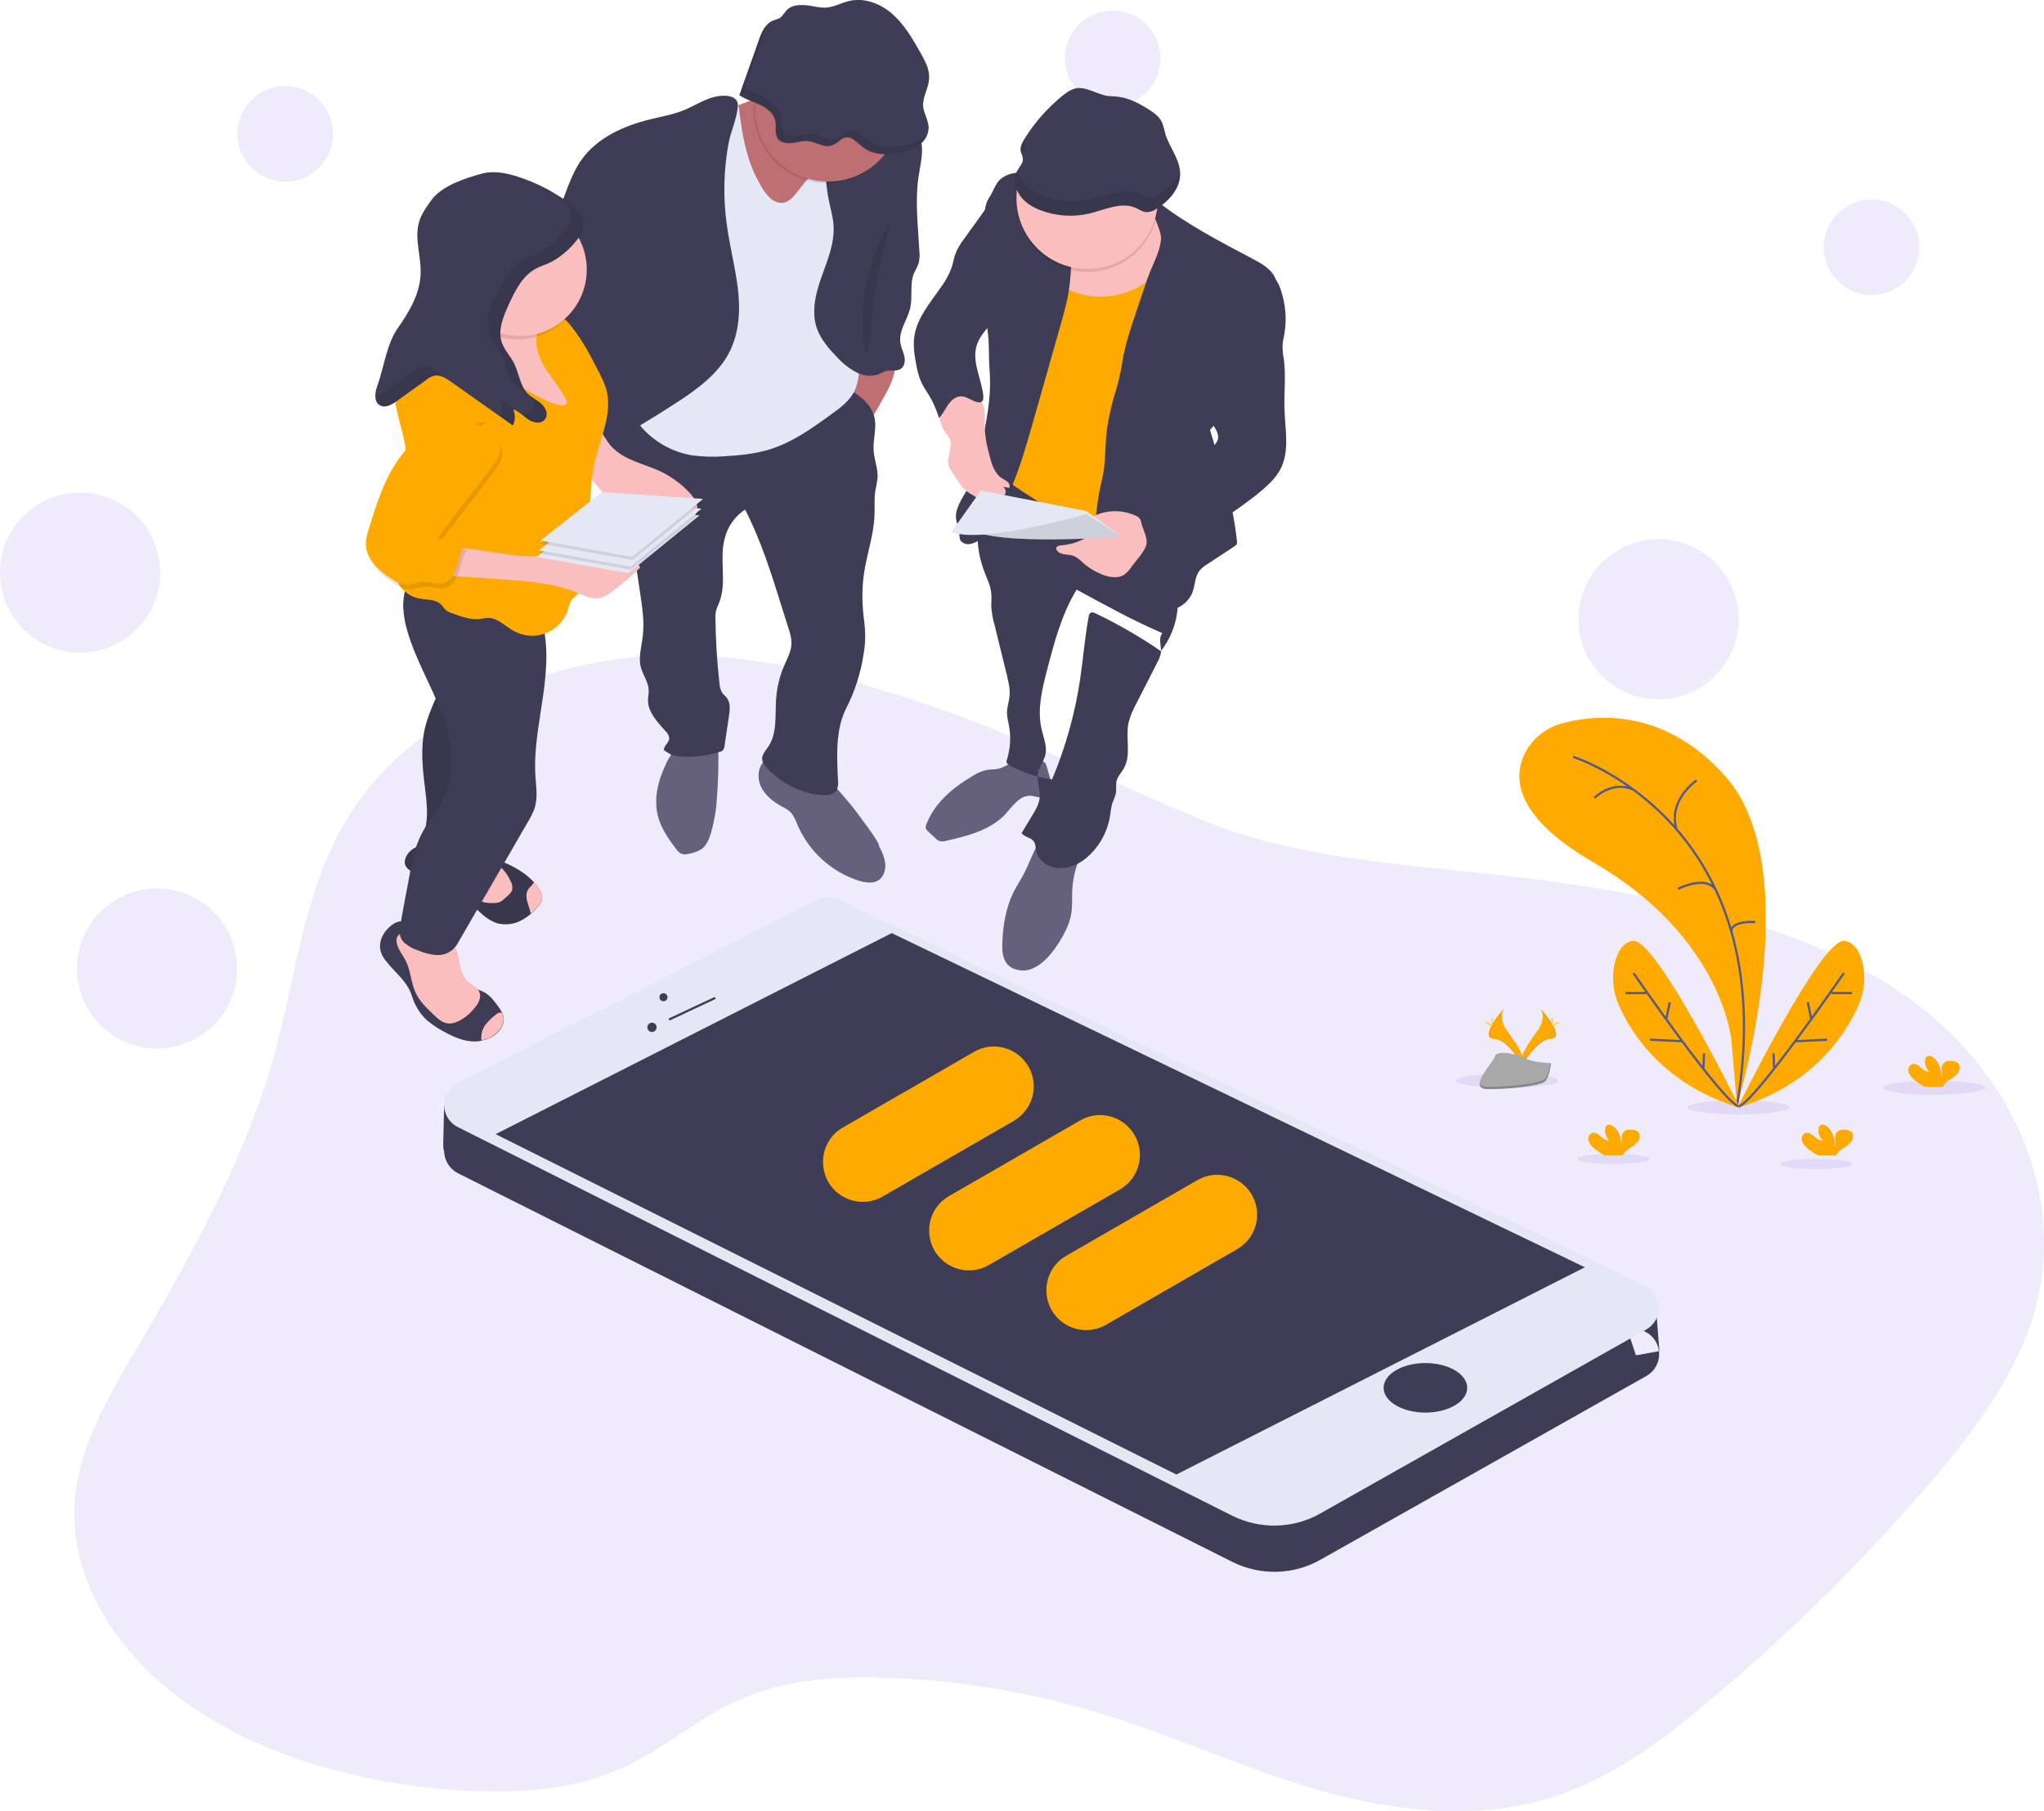 <?xml version="1.0" encoding="UTF-8"?> <svg xmlns="http://www.w3.org/2000/svg" viewBox="0 0 924.2 818.9"><style type="text/css">.st0{opacity:0.1;fill:#623BCC;enable-background:new ;} .st1{fill:#FFAA00;} .st2{fill:none;stroke:#565987;stroke-miterlimit:10;} .st3{opacity:0.1;enable-background:new ;} .st4{fill:#FFD037;} .st5{fill:#A8A8A8;} .st6{opacity:0.2;enable-background:new ;} .st7{fill:#65617D;} .st8{fill:#3F3D56;} .st9{fill:#BE6F72;} .st10{fill:#FBBEBE;} .st11{fill:#E3E8F4;} .st12{opacity:0.1;} .st13{fill:none;stroke:#3F3D56;stroke-miterlimit:10;}</style><title>mobile testing</title><path d="M414 316.8c-36.1-11.7-74.3-21.5-113.3-20.5-57.4 1.5-112.6 28.2-139.8 67.8-23 33.5-26.1 72.9-36.1 110.1-12.4 45.9-35.9 89.4-60.9 132-13.5 22.9-27.7 46.2-30 71.3-3.2 34.9 17.9 69.8 51.3 93.2s77.7 35.8 122.2 38.8c23.7 1.5 48.5.3 69.6-8.2 22.3-9 38.7-25.5 61.1-34.4 20.8-8.2 45-9.3 68.3-8.1 30.2 1.5 60.1 6.6 89.1 15.3 32.5 9.7 62.7 23.7 95.1 33.6 32.4 9.9 68.7 15.4 101.9 7.5 31.2-7.4 55.9-25.8 78.2-44.4 36-29.9 69.4-62.6 100-98 20.1-23.4 38.9-48.1 47.9-75.4 17.2-52.3-5.8-111.4-57.4-147.4-42.7-29.8-100.1-43-156.4-51-51.3-7.4-110.6-8.1-157.8-26.9-44.9-18-85.8-40-133-55.3z" class="st0"></path><ellipse cx="874.5" cy="491.8" class="st0" rx="23.1" ry="3.2"></ellipse><ellipse cx="785.9" cy="500.7" class="st0" rx="23.1" ry="3.2"></ellipse><ellipse cx="681.6" cy="488.6" class="st0" rx="23.1" ry="3.2"></ellipse><ellipse cx="821.3" cy="526.3" class="st0" rx="16.4" ry="2.3"></ellipse><ellipse cx="729.5" cy="524" class="st0" rx="16.4" ry="2.3"></ellipse><path d="M785.4 500s32.4-106.3-5.1-148.8c-28-31.8-59.9-28-74.1-24.1-7.5 2-13.7 7.2-17 14.1-5 10.8-4.1 28.2 31.1 48.6 58.9 34.1 62.6 80.9 62.6 80.9l2.5 29.3z" class="st1"></path><path d="M711.3 342.2s95.6 29.9 74.1 157.8M767.1 352.9s-13.2 8.9-9 22.2M720.9 360.8s8-8.2 17.8-3.7M758.7 401.9s14.1-7.2 17.8 1.8M793.6 416.9s-10.6-.8-10.8 4.2" class="st2"></path><path d="M786.7 500.9s-38-77.2-48.4-75.5c-5 .8-7.2 5.7-8.3 10.6-1.3 6.3-.6 12.9 2.1 18.8 5.4 12.2 19.9 35.7 54.6 46.1z" class="st1"></path><path d="M738.6 440s39.8 57.8 47.6 60.3M735 449h9.3M746.1 470.1l14.6.7M755 453.2l-1.6 7.6M770.5 476.3l-.3 6.9" class="st2"></path><path d="M785.6 500.9s38-77.2 48.4-75.5c5 .8 7.2 5.7 8.3 10.6 1.3 6.3.6 12.9-2.1 18.8-5.4 12.2-19.9 35.7-54.6 46.1z" class="st1"></path><path d="M833.7 440s-39.8 57.8-47.5 60.3M837.4 449h-9.3M826.2 470.1l-14.5.7M817.4 453.2l1.6 7.6M801.9 476.3l.3 6.9" class="st2"></path><path d="M720.4 518.9c-1-.8-1.8-2-2.2-3.3-.3-1.3.3-2.7 1.5-3.3 1.4-.5 2.9.4 4 1.4s2.4 2.1 3.9 1.9c-1.5-1.4-2.2-3.5-1.8-5.5.1-.4.2-.8.5-1.1.8-.8 2.2-.5 3.1.2 2.9 2.1 3.8 6 3.8 9.6.1-1.3.1-2.7 0-4-.1-1.3.4-2.7 1.5-3.5.7-.4 1.5-.6 2.3-.5 1.3-.2 2.7.2 3.7 1 1.1 1.2.8 3.2-.2 4.5-1.1 1.2-2.4 2.2-3.8 3-1.1.6-2 1.5-2.7 2.6-.1.1-.1.3-.2.5h-8.3c-1.8-1-3.6-2.1-5.1-3.5zM865.1 487.8c-1-.8-1.8-2-2.2-3.3-.3-1.3.3-2.7 1.5-3.3 1.4-.5 2.9.4 4 1.4s2.4 2.1 3.9 1.9c-1.5-1.4-2.2-3.5-1.8-5.5.1-.4.2-.8.5-1.1.8-.8 2.2-.5 3.1.2 2.9 2.1 3.8 6 3.8 9.6.1-1.3.1-2.7 0-4-.1-1.3.4-2.7 1.5-3.5.7-.4 1.5-.6 2.3-.5 1.3-.2 2.7.2 3.7 1 1.1 1.2.8 3.2-.2 4.5-1.1 1.2-2.4 2.3-3.8 3.1-1.1.6-2 1.5-2.7 2.6-.1.1-.1.3-.2.5h-8.3c-1.9-1.1-3.6-2.2-5.1-3.6zM816.9 518.9c-1-.8-1.8-2-2.2-3.3-.3-1.3.3-2.7 1.5-3.3 1.4-.5 2.9.4 4 1.4s2.4 2.1 3.9 1.9c-1.5-1.4-2.2-3.5-1.8-5.5.1-.4.2-.8.5-1.1.8-.8 2.2-.5 3.1.2 2.9 2.1 3.8 6 3.8 9.6.2-1.3.2-2.7 0-4-.1-1.3.4-2.7 1.5-3.5.7-.4 1.5-.6 2.3-.5 1.3-.2 2.7.2 3.7 1 1.1 1.2.8 3.2-.2 4.5-1.1 1.2-2.4 2.2-3.8 3-1.1.6-2 1.5-2.7 2.6-.1.1-.1.3-.2.5H822c-1.9-1-3.6-2.1-5.1-3.5zM680.1 456s-3.1 4 1.4 10.2c4.5 6.1 8.2 11.3 6.8 15.1 0 0-6.8-11.4-12.4-11.5-5.5-.2-1.9-6.9 4.2-13.8z" class="st1"></path><path d="M680.1 456c-.3.4-.5.8-.6 1.3-5.4 6.4-8.3 12.3-3.1 12.5 4.9.1 10.7 8.8 12.1 11 0 .2-.1.3-.2.5 0 0-6.8-11.4-12.4-11.5-5.5-.2-1.9-6.9 4.2-13.8z" class="st3"></path><path d="M674.4 461.2c0 1.4.2 2.6.4 2.6s.3-1.1.3-2.6-.2-.8-.4-.8-.3-.6-.3.8zM672.4 462.9c1.2.7 2.3 1.1 2.4.9.1-.2-.8-.9-2.1-1.5s-.8-.2-.9 0-.6-.1.6.6z" class="st4"></path><path d="M696.5 456s3.1 4-1.4 10.2c-4.5 6.1-8.2 11.3-6.7 15.1 0 0 6.8-11.4 12.4-11.5 5.5-.2 1.8-6.9-4.3-13.8z" class="st1"></path><path d="M696.5 456c.3.4.5.8.6 1.3 5.4 6.4 8.3 12.3 3.1 12.5-4.9.1-10.7 8.8-12.1 11 0 .2.1.3.2.5 0 0 6.8-11.4 12.4-11.5 5.6-.2 1.9-6.9-4.2-13.8z" class="st3"></path><path d="M702.2 461.2c0 1.4-.2 2.6-.4 2.6s-.3-1.1-.3-2.6.2-.8.4-.8.3-.6.3.8zM704.2 462.9c-1.2.7-2.3 1.1-2.4.9-.1-.2.8-.9 2.1-1.5s.8-.2.9 0 .7-.1-.6.6z" class="st4"></path><path d="M701.3 480.7s-8.7-.3-11.3-2.1-13.3-4.1-14-1.1c-.7 3-13 14.8-3.2 14.9s22.7-1.5 25.3-3.1c2.6-1.6 3.2-8.6 3.2-8.6z" class="st5"></path><path d="M672.6 491.4c9.8.1 22.7-1.5 25.3-3.1 2-1.2 2.8-5.5 3-7.5h.3s-.5 7-3.2 8.6c-2.6 1.6-15.5 3.2-25.3 3.1-2.8 0-3.8-1-3.7-2.5.4.8 1.5 1.4 3.6 1.4z" class="st6"></path><circle cx="129" cy="60.5" r="21.6" class="st0"></circle><circle cx="503.1" cy="26.4" r="21.6" class="st0"></circle><circle cx="846.2" cy="111.8" r="21.6" class="st0"></circle><circle cx="36.2" cy="258.9" r="36.2" class="st0"></circle><circle cx="71" cy="437.9" r="36.2" class="st0"></circle><circle cx="749.9" cy="280" r="36.2" class="st0"></circle><path d="M450.2 347.8c-1.3.1-2.6.1-3.8.3-2.1.4-4.2 1.2-6 2.4-9.1 5.2-17.7 12.3-21.5 22.1-.3.6-.4 1.3-.3 2 .2.5.6 1 1.1 1.4l3.5 3.2c.4.5 1 .8 1.6 1.1 1 .2 2 .2 2.9-.1 9.7-2.2 20.1-4.8 26.9-12.1 3.2-3.5 6.2-8.2 11-8.3 2 0 3.9.8 5.8 1s4.3-.6 4.8-2.5c.2-1 0-1.9-.3-2.8l-2.9-9.8c-.8-2.7-8.9-2.8-11.6-2.3-4.1.5-6.9 4-11.2 4.4zM484.8 403c-.1 3.4.1 6.7-.4 10.1-.5 2.6-1.3 5.2-2.5 7.5-1.8 3.8-4.1 7.4-6.8 10.7-2.5 3-5.6 5.8-9.3 7s-8.4.3-10.7-2.8c-1.9-2.6-2-6-1.9-9.2.3-7.9 1.6-15.9 5.1-23 1.5-3 3.5-5.9 5-8.9 3.2-6.3 5.1-13.8 10.7-18.1 3.5 1.6 7.3 2.7 11.1 3 1.5.2 5.8.3 6.2 2.2.3 1.3-2.5 4.9-3 6.2-2.1 4.8-3.3 10-3.5 15.3z" class="st7"></path><path d="M445.2 258.8c1.2 3.1 2.7 6.1 3 9.3.2 2 0 4 0 6 .2 2.7.6 5.5 1.4 8.1l5.6 22.8c.8 3.4 1.7 6.9 1.2 10.4-.3 2.3-1.1 4.6-1.1 6.9.1 1.8.4 3.5.8 5.2 1.1 5.3.8 10.8-.8 15.9-.2.4-.2.8-.2 1.2.1.6.8 1 1.3 1.4 6 3.3 12.5 5.5 19.3 6.4 6.1-14.5 10.4-29.8 12.7-45.4 1.4-9.4 2.1-19 3.9-28.4 0-.5.3-1.1.7-1.4.7-.6 1.7-.2 2.5.2 10.2 4.9 20.1 10.6 29.4 17 6.7-8.6 9.2-19.8 6.8-30.4-1.2-4.5-2.9-8.9-5-13.1-2.3-5.1-5.1-9.8-8.5-14.3-7.4-9.3-18.3-15.2-29.5-19.3-6.8-2.5-13.8-4.3-20.8-6.1-3.9-1.1-10.5-4.5-14.3-1.8-4 2.8-6.7 9.6-8.3 14-2 5.4-3.1 11.1-3.3 16.9-.2 6.3.9 12.6 3.2 18.5zM525.6 286.3c-2.1 2.3-.3 5.9-.7 9-.3 1.4-.8 2.7-1.5 4l-9.6 18.8c-1.6 2.8-2.8 5.8-3.6 9-1.3 6.8 1.4 14.4-2.1 20.4-1.1 1.9-2.8 3.6-3.3 5.8-.3 1.6 0 3.2-.2 4.9-.2 1.9-1.2 3.6-1.8 5.4-.4 1.7-.7 3.5-.9 5.3-1.2 7.6-5.2 14.6-11.2 19.4-3.5 2.9-7.9 4.4-12.4 4.2-4.5-.4-8.9-3.4-9.8-7.8-.3-1.5-.2-3.1-1.2-4.4-1.3-1.7-4.1-1.8-5.4-3.6l4.9-8.1c1.5-2.5 3.1-5.1 3.3-8.1.3-3.6-1.4-7.2-.8-10.7.5-3 2.7-5.6 3.4-8.6.8-3.8-.8-7.5-1.7-11.3-2.2-9.2.3-18.8 2.7-28 3.2-12.2 6.5-24.5 13.1-35.3 13.1 7.1 25.1 13.8 38.8 19.7z" class="st8"></path><path d="M525.7 95.8c.8 2.1.4 4.5.2 6.7-.3 5 .7 10 .5 15.1-.2 5.1-1.8 9.9-2.9 14.8-3.1 14.1-2.3 28.7-5.1 42.9-3.4 17.5-12.2 33.8-13.9 51.6-.5 5.6-.5 11.7-3.6 16.4-18.4-8.1-35.7-18.3-51.7-30.4 3.5-26.1 7-52.4 6.5-78.7-.2-3.2 0-6.4.7-9.5.8-2.6 2-5.1 3.6-7.4 3.9-6.3 8.1-12.3 12.4-18.4 2.7-3.9 5.7-7.9 10-9.7s9.5-1 14.2-.1c5.7 1 11.4 2.1 17.1 3.1 3.4.7 10.5-.5 12 3.6z" class="st1"></path><path d="M388.7 195.8c-2.3-2.3-4.9-4.4-7.6-6.3 3.5-4.3 2.8-10.6 3.7-16.1.7-3.6 1.8-7.1 3.2-10.5.4-.9.9-2 1.9-2.2.6-.1 1.2 0 1.8.3 3 1.1 9.3 1 11.6 2.9 2.8 2.4.2 7.3-.8 10.2-.8 2.1-12.3 23.2-13.8 21.7z" class="st9"></path><path d="M397.4 382.6c1.5 2.4 2.5 5.2 2.9 8 .2 2.8-.8 6-3.2 7.5s-5.9 1-8.8.1c-12.4-4-22.4-13.1-27.6-25-.9-2.1-1.7-4.3-3.3-6-1.2-1.1-2.5-1.9-4-2.6-3.9-2.2-7.7-5.1-9.5-9.3s-1-9.7 2.8-12.1c2.4-1.4 5.2-1.7 7.8-1 2.6.7 5.1 1.8 7.4 3.2 3.9 2.1 8.6 3.9 12 6.7 3 2.5 5.7 5.8 8.2 8.7 2.9 3.3 5.7 6.9 8.2 10.5.9 1.1 7.8 10.3 7.1 11.3zM324.1 361.6c-.3 5-1.2 10-2.6 14.9-.8 2.7-1.9 5.5-4.1 7.3-1.9 1.2-4.1 2-6.3 2.3-.8.2-1.6.3-2.4.1-1.4-.3-2.4-1.5-3.2-2.6-3.3-4.4-6.6-9.1-8-14.5-2-7.8 0-16.1 3.5-23.4 1.2-2.9 3.1-5.6 5.4-7.8 2.8-2.3 6.2-3.8 9.8-4.4 3.7-.7 8.2-2.3 8.5 2.2.3 8.7.1 17.3-.6 25.9z" class="st7"></path><path d="M379.5 173.6c6.9 3.6 14.6 8.1 16 15.7.9 4.7-.8 9.4-.5 14.2.2 4.2 2 8.2 1.8 12.4-.2 2-.6 3.9-1 5.9-.6 3.7-.2 7.5-.4 11.2-.3 8.4-3.1 16.5-4.5 24.8-1 5.9-1.2 11.9-.7 17.9.3 3.9 1 7.7 1 11.6 0 2.8-.2 5.6-.7 8.3-1.3 8.7-4 17.1-8 24.9-4.8 9.5-4.1 21.7-3.6 32.3.2 1.5 0 3-.5 4.3-1.3 2.3-4.4 2.6-7 2.4-9.6-.9-18.6-5.4-25-12.7-.9-.9-1.6-2.1-1.8-3.4-.2-2.1 1.5-3.9 2.7-5.7 4.2-6 3.1-14.1 3.6-21.5.4-5.4 1.6-10.6 3.8-15.5 1.2-2.9 2.8-5.7 3.1-8.8.3-2.9-.6-5.8-1.5-8.5l-3-9.5c-4.6-14.8-9.3-29.7-16.4-43.5-4.6 3-7.9 7.7-9.2 13-2.6 9.4 1.1 19.9-2.5 29-.6 1.3-1.1 2.6-1.5 3.9-.2 1.2-.3 2.3-.2 3.5.1 9.7.7 19.5 1.8 29.2.1 1.5.5 2.9 1.2 4.2.6.9 1.5 1.5 2.1 2.3 1.8 2.3 1.4 5.5 1 8.3l-2 13.4c0 .7-.3 1.3-.6 1.9-.5.5-1.1.8-1.7.9-6.4 2-13.1 2.6-19.7 1.8-2-.2-3.7-1.5-5.4-2.6-.2-2 2.3-3.3 2.4-5.3-.1-1.2-.6-2.3-1.5-3.1-3.7-4.2-8.2-8.7-8.1-14.3 0-1.5.4-2.9.3-4.4-.1-3.8-2.7-7-3.6-10.6-1.1-4.5.4-9.1.9-13.7.8-6.2-.1-12.4-1-18.6l-3.4-22.6c-.4-3.5-1.1-7-2.1-10.4-1.3-3.3-2.7-6.6-4.4-9.7-3.2-6.5-5.8-13.3-8.5-20-.8-1.8-1.4-3.8-1.5-5.8-.1-3.4 1.6-6.7 3.8-9.3 4.1-4.9 9.7-8.3 16-9.7 1-.3 2.1-.3 3.2-.1.9.3 1.7.7 2.5 1.3 15.7 10.2 35.2 12.6 52.9 6.3 1 .8 2.9.4 4-.1 3.2-1.5 5.8-3.9 8.6-6 5.2-4.3 12.3-8.1 18.8-9.5zM172.2 430.4c.5 1.5 1.3 3 2.4 4.2 3.6 4.7 8.7 8.5 11 14 .5 1.2.9 2.4 1.3 3.6 1.4 3.6 3.6 6.9 6.5 9.4 2.2 1.8 4.6 3.4 7.2 4.8 4.4 2.4 9.2 4.6 14.2 4.5 1 0 2-.1 3-.4 1.6-.3 3.1-.9 4.5-1.6 3.2-1.8 6-5.3 5.4-8.9-.1-.7-.3-1.4-.6-2-.5-1-1.1-2-1.8-2.9-1.7-2.3-3.4-4.7-5.9-6.2-2.8-1.7-6.3-2.1-8.8-4.2-1-.9-1.8-1.9-2.5-3.1-2.3-3.5-4-7.3-5-11.3-.8-3-1.3-6.3-3.5-8.5s-5.2-2.7-8.1-3.2c-1-.2-2-.3-3-.3-1.4 0-2.9.5-4.2-.2s-1.8-1.6-3.4-1.5c-1.3.2-2.5.7-3.5 1.5-4 2.8-6.6 7.8-5.2 12.3z" class="st8"></path><path d="M207.7 435c.6 3.4 1.6 7 4.3 9.2 1.7 1.4 4 2.3 4.8 4.4s-.2 4.6-1.6 6.4c-1.8 2.4-3.9 4.4-6.4 5.9-2.1 1.3-4.6 2.3-7.1 1.7-2-.5-3.6-1.9-5.1-3.3-3.4-3.2-6.9-6.5-8.8-10.7-2-4.5-2.1-9.7-4.3-14.1-1.3-2.6-3.2-4.8-4-7.6-.3-1-.3-2.1 0-3.1.8-1.5 2.3-2.4 3.9-2.3 1.6.1 3.2.4 4.7 1 4.5 1.6 9.1 2.9 13.8 3.9 1.9.4 3 .3 4 2.1 1 2.1 1.6 4.3 1.8 6.5zM219.3 463.6c-.7 1.1-1.3 2.4-1.5 3.7-.2 1-.3 2.1-.1 3.1 1.6-.3 3.1-.9 4.5-1.6 3.2-1.8 6-5.3 5.4-8.9-.1-.7-.3-1.4-.6-2-1-.2-2 .1-2.7.8-2 1.5-3.6 3.1-5 4.9z" class="st10"></path><path d="M183.5 387.7c-.4.9-.6 2-.4 3 .5 2 2.5 3.1 4.4 4.1l17.6 8.6c1.2.6 2.4 1.2 3.6 1.9 3 1.8 5.4 4.4 7.9 6.8s5.4 4.6 8.8 5.5c3.4.7 6.9.3 10-1.3 1.7-.8 3.2-1.9 4.6-3.1 1.2-1 2.3-2.2 3.3-3.4.9-.9 1.5-2 1.8-3.2.3-1.8-.6-3.6-1.6-5.1-.6-.9-1.3-1.7-2-2.5-6.7-7.4-17.6-11.2-27-12.7-3.7-.6-7.3-2-10.9-3.1s-7.4-2-11.1-1.5-7.6 2.5-9 6z" class="st8"></path><path d="M183.5 387.7c-.4.9-.6 2-.4 3 .5 2 2.5 3.1 4.4 4.1l17.6 8.6c1.2.6 2.4 1.2 3.6 1.9 3 1.8 5.4 4.4 7.9 6.8s5.4 4.6 8.8 5.5c3.4.7 6.9.3 10-1.3 1.7-.8 3.2-1.9 4.6-3.1 1.2-1 2.3-2.2 3.3-3.4.9-.9 1.5-2 1.8-3.2.3-1.8-.6-3.6-1.6-5.1-.6-.9-1.3-1.7-2-2.5-6.7-7.4-17.6-11.2-27-12.7-3.7-.6-7.3-2-10.9-3.1s-7.4-2-11.1-1.5-7.6 2.5-9 6z" class="st3"></path><path d="M227.5 393.2c1.4 1.5 2.5 3.2 3.3 5.1.8 1.2 1 2.7.8 4.1-.4.9-1 1.8-1.8 2.4l-1.8 1.6c-.5.5-1.1 1-1.8 1.4-1 .4-2 .5-3 .5-2.4 0-4.9 0-6.8-1.4-2.6-1.9-3.1-5.8-1.9-8.8s3.7-5.2 6.2-7.3c2-1.7 5.4.8 6.8 2.4zM238.2 403.5c-.3 1.7-.2 3.4.5 5 .4 1.5.9 3 1.3 4.5 0 0 0 0 0 .1 1.2-1 2.3-2.2 3.3-3.4.9-.9 1.5-2 1.8-3.2.3-1.8-.6-3.6-1.6-5.1-.6-.9-1.3-1.7-2-2.5-.5.6-.9 1.2-1.2 1.6-1 .8-1.7 1.8-2.1 3z" class="st10"></path><path d="M192.2 329c-2.1 8.7-1.2 17.8-.1 26.7.8 6.8 1.8 13.8-.2 20.3-.7 2.4-1.9 4.9-1.5 7.4.9 4.7 6.5 6.5 11.3 7.4 1.4.3 2.8.4 4.2.2 1.4-.4 2.7-1.1 3.8-2 6.7-4.9 11.8-11.7 14.6-19.5 1.8-5.2 2.4-10.8 2.9-16.3.9-9.2 1.9-18.6.5-27.8-.4-2.7-1-5.4-1.2-8.1-.3-4.7-.1-9.5.8-14.1 1.7-11.6 4.3-23 7.8-34.1-9.5 1.3-19.2-.5-27.7-5 1.6.9-.2 14.9-.4 16.9-.6 5.9-1.7 11.7-3.2 17.4-2.8 10.7-9 20-11.6 30.6z" class="st8"></path><path d="M192.2 329c-2.1 8.7-1.2 17.8-.1 26.7.8 6.8 1.8 13.8-.2 20.3-.7 2.4-1.9 4.9-1.5 7.4.9 4.7 6.5 6.5 11.3 7.4 1.4.3 2.8.4 4.2.2 1.4-.4 2.7-1.1 3.8-2 6.7-4.9 11.8-11.7 14.6-19.5 1.8-5.2 2.4-10.8 2.9-16.3.9-9.2 1.9-18.6.5-27.8-.4-2.7-1-5.4-1.2-8.1-.3-4.7-.1-9.5.8-14.1 1.7-11.6 4.3-23 7.8-34.1-9.5 1.3-19.2-.5-27.7-5 1.6.9-.2 14.9-.4 16.9-.6 5.9-1.7 11.7-3.2 17.4-2.8 10.7-9 20-11.6 30.6z" class="st3"></path><path d="M244.2 278c4 11.6 3.1 24.2 1.4 36.4s-4.3 24.3-3.5 36.5c.3 4.8 1.1 9.7-.3 14.3-.8 2.2-1.8 4.4-3.1 6.4l-31.9 55.2c-1.7 2.9-4.7 4.8-8 5-3.4.2-6.8-.9-9.9-2.1-2.1-.7-4.1-1.8-5.8-3.2-1.7-1.4-2.6-3.6-2.4-5.9 1.4-9.6 3.6-19.4 5.2-29 1.1-6.5 3.4-12.8 6.9-18.4 2.5-4 5.5-7.6 7.6-11.8 6.1-11.9 4-26.5-.7-39s-11.8-24.2-15.5-37c-1.1-3.6-1.7-7.3-1.9-11-.1-7.8 2.9-15.3 8.4-20.9.8-.9 1.8-1.6 2.9-2 1.3-.3 2.7-.3 3.9.1 17.6 3.5 40.8 9.3 46.7 26.4z" class="st8"></path><path d="M531 105c.6 4.4-1 8.8-3.2 12.6-8.5 14.2-28.1 20.5-43.3 13.9-6.2-2.7-11.5-7.2-16.7-11.7-1.7-1.5-3.5-3.1-4.4-5.2-1.5-3.8.3-8.2 3.4-10.9s7-4 10.9-5.2c12.9-4.1 50.2-16.8 53.3 6.5z" class="st10"></path><path d="M523.4 91.1c11.8 9.5 29 18.6 42.4 25.6 4.5 2.4 9.6 5.1 11.2 10 .9 2.6.6 5.5.3 8.2-.6 5.3-1.1 10.7-3.2 15.6-2.4 5.8-6.7 10.5-10.1 15.8-6 9.2-9.5 20-16.9 28.1 5 16.6 10.5 33.2 12.2 50.4.1.5 0 1-.2 1.4-.2.3-.5.5-.8.7l-12.4 8.2c-1.4.8-2.6 1.8-3.6 3-2.2 2.9-1.9 6.9-3.3 10.2-1.5 3.3-4.3 5.8-7.7 7-3.4 1.2-7 1.6-10.6 1.1-4.5-.3-8.9-1.8-12.6-4.5-3.2-2.4-5.4-5.8-7.6-9.1-1.6-2.3-3-4.7-4-7.3-1.3-3.7-1.4-7.7-1.4-11.6 0-7.5.7-14.9 2.1-22.2.6-2.9 1.3-5.8 1.8-8.7.9-5.9.7-11.9 1.4-17.9.9-6.7 2.4-13.2 4.5-19.7 1.1-4 2-8 2.6-12.1 1.2-7.2 3.5-14.1 5.8-21l4-11.8c.8-2.6 1.7-5.1 2.7-7.6 1.9-4.6 4.3-9.2 4.9-14.1.7-5.4-5.1-11.8-3.2-16.9.4-.5 1.3-1.2 1.7-.8zM573.8 123.9c2.8 1.2 4.3 4.2 5.3 7.1 2.2 6.5 2.8 13.4 1.6 20.2-.4 1.7-.7 3.4-.8 5.2 0 2 .2 4 .6 6 1 7.6 0 15.4.3 23.1.3 8.7 2.2 17.9-1.4 25.7-2.4 5.2-7 9.1-11.5 12.7-16.8 13.1-35.4 23.8-55.2 31.8 3.4-4.1 3.5-10.3 1.2-15.1-2.3-4.8-6.5-8.5-11-11.3 5.7-1.3 11.3-3.3 16.5-5.9 10.5-5.3 19.5-13.1 28.3-20.8 1.3-.9 2.3-2.2 2.9-3.7.9-3-1.6-5.9-3.3-8.5-5.2-8-4-18.4-1.8-27.7 2.4-10.1 6-20.3 12.5-28.4 4.2-5.1 9.5-9 15.8-10.4z" class="st8"></path><path d="M511.8 256c-.9 1.5-2.1 2.7-3.4 3.8-3 2-7.1 1.2-10.5-.2-3.1-1.3-6-3.1-8.5-5.4-1.1-1.1-2.4-2.1-3.8-2.8-2.6-1-6.3-.2-7.8-2.7-.2-.3-.3-.6-.2-.9.1-.9 1.2-1.1 2.1-1.2 4.1-.3 8-1.5 11.6-3.6-1.1-.8-2.1-1.8-2.8-3-.3-.4-.5-.9-.5-1.4.1-.6.4-1.1.9-1.4 6.6-6.2 16.2-7.8 24.5-4.1.8.3 1.5.8 2 1.5.4.6.6 1.3.7 2 .7 2.8 3 7 2.2 9.8-1 3.4-4.5 6.8-6.5 9.6z" class="st10"></path><path d="M443.6 243.4c12.4-14.4 18-33.3 23.2-51.6l3.7-13 8.9-31.3c1.3-4.6 2.6-9.2 3.5-13.9 1.5-8.1 1.6-16.4 1.5-24.7-.1-3.4-.9-6.8-2.3-9.9-.9-2.2-1.3-4.5-2-6.7-.9-3.1-2.3-6.1-4-8.8-.5-.8-1.1-1.5-1.8-2.2-1.2-.8-2.6-1.4-4.1-1.7-3.2-.9-6.5-1.4-9.8-1.5-3.3.1-6.7 1.3-8.9 3.8-1.6 1.9-2.4 4.4-3.7 6.6-.6.9-1.1 1.8-1.6 2.8-.5 1.5-.9 3-.9 4.5-.5 6.3-1 12.6-1.3 18.9-.2 2.9-.3 5.8-.2 8.6.1 2.2.3 4.5.6 6.7l2.4 21.8c.5 5.1.2 9.9.6 15.1 1.1 12.4-1.5 24.8-4.3 37-1.3 5.8-2.7 11.7-5.5 16.9-2.5 4.6-6.2 9.4-5.2 14.5.3 1.8 1.2 3.5 1.4 5.3-.1 1.1 0 2.3.3 3.4.8 1.5 2.6 2.3 4.3 2 2-.3 3.8-1.2 5.2-2.6z" class="st8"></path><path d="M445.1 185.9c.4 2.9.1 5.8.2 8.7.3 3.7 1 7.4 2 11 1 4 2.3 8.5 5.8 10.7.9.5 1.7 1 2.5 1.6.8.6 1.1 1.7.8 2.7l-2.8-.5c1.2.9 1.5 2.7.5 3.9-.9 1.2-2.7 1.5-3.9.5-.2-.1-.3-.3-.5-.4.1.9 0 1.8-.2 2.7-.3.9-1.1 1.5-2 1.5-.5-.1-1-.3-1.4-.6l-7.2-4.4c-2.2-1.2-3.9-2.9-5.2-5l-3.1-4.7c-.7-.9-1.2-1.9-1.6-3-1.2-4 2.1-8.4.4-12.2-.5-.9-1.1-1.8-1.8-2.6-3.6-5-3.4-11.8-3-18 .1-2.1.5-4.6 2.4-5.5 1.5-.7 3.3-.1 4.7.8s2.6 2.1 4.2 2.6c1 .3 2.1.4 3.1.7 1.4.5 2.7 2.4 3.6 3.5 1.5 1.7 2.3 3.8 2.5 6z" class="st10"></path><path d="M357.5 96c-.8 1.9-2 3.7-3.5 5.3-1.5 1.5-3.7 2.3-5.8 2-2.2-.4-3.9-2.3-5.3-4-3.8-4.5-7.7-9.1-10.3-14.4-3.9-8.1-4.6-17.4-5.1-26.4-.1-2.3-.3-4.8.9-6.8 1.4-2.6 4.4-3.8 7.2-4.8l15.2-5.7c.9-.4 2-.6 3-.6 2.4.4 3.3 3.3 3.9 5.6 1.2 4.2 3.1 8.1 5.7 11.6 3.4 4.6 11.1 10.7 6.7 16.4-5.4 6.7-8.7 14.1-12.6 21.8z" class="st9"></path><path d="M377 70c6.7 6.3 8.9 16.1 8.6 25.2s-2.9 18.1-4.3 27.1-1.7 18.7 2.2 27c1.3 2.9 3.2 5.5 4.1 8.5.8 3 1.1 6.1.8 9.1 0 3.2-.6 6.4-1.8 9.4-2.1 4.7-6.5 8-10.7 11-8.5 6.2-17.3 12.5-27.3 15.7-6.8 2.2-14 2.9-21.1 3.3-4.8.4-9.7.2-14.5-.4-8.4-1.4-16.1-5.5-21.9-11.6-1-1-1.9-2.2-2.5-3.4-.6-1.7-.9-3.4-.9-5.2-.2-6.6-.2-13.1.1-19.7.2-6.3 1-12.5 2.6-18.6 1.9-7 5.2-13.6 7.7-20.4 8.7-23.7 7.9-50.7 20-72.8 2.6-4.8 7-9.8 12.4-9.1 1 .1 2 .5 2.7 1.3.6.9 1 2 1 3.1 1.3 10.8 3.1 21.8 8.2 31.5 2 3.8 5 9.6 9.6 10.6s7.3-3.4 9.8-6.5c4.4-5.7 9.5-10.8 15.2-15.1z" class="st11"></path><path d="M409 53.8c1.4.7 2.6 1.6 3.8 2.7 3 2.8 4.1 7.2 4.1 11.3s-1 8.2-1.6 12.3c-1.6 11-.2 22.3.4 33.4.2 1.8.1 3.6-.3 5.4-.5 1.7-1.5 3.2-2.2 4.8-1.9 4.8-.5 10.3-1.6 15.4-1.2 5.4-5.3 10.3-4.5 15.8.3 2.1 1.3 4.1 1.8 6.2s.1 4.7-1.8 5.8-4.5.3-6.7.9c-.9.3-1.7.7-2.6 1.2-3.4 1.5-7.4 1-10.7-.7-3.3-1.8-6.2-4.1-8.7-6.9-3.8-3.9-7.5-8.2-9.2-13.4-2.4-7.5-.3-15.7 2.4-23.2s5.8-15 5.3-22.9c-.3-4.4-1.7-8.7-2.5-13.1-1-6-1.4-12.2-1.1-18.3.1-4.5.4-9.1 2.4-13.2 2.8-5.5 8.2-9.2 14.3-9.8 7.1-.7 13.1 2.9 19 6.3z" class="st8"></path><path d="M390.1 150.4c.1 3.2.6 6.4 1.7 9.4 1.8-4.1 2-8.7 2.2-13.1 1-15.3 4.4-29.7 8-44.5-2.6 2-4.1 7-5.4 10-4.9 12.1-7.2 25.2-6.5 38.2z" class="st3"></path><path d="M322.7 43.9c-4.8 1.3-9 4.1-13.7 6-4.9 2-10.1 2.8-15.2 4.1-11.8 2.9-23.6 8.2-30.7 18-5.2 7.2-7.4 16.2-11 24.4-3 6.9-7 13.3-9.2 20.5-2.9 9.3-2.6 19.3-1.9 29.1.6 8 1.5 16.1 5.1 23.2 1.9 3.7 4.5 7.1 6.4 10.8 2.3 4.5 3.5 9.4 5.4 14s4.7 9.2 9.1 11.6l7.3-4.3c10.9-6.4 21.8-12.8 32.3-19.7 9.2-6 18.5-12.9 23.4-22.8 4.3-8.7 4.8-18.9 3.6-28.6s-3.7-19.1-5-28.8c-1.7-12.1-1.4-24.5.8-36.5 1-5.4 3.7-11.1 4.2-16.5.7-5.8-6.7-5.6-10.9-4.5z" class="st8"></path><path d="M277.5 202.9c5.6 5.3 13.6 6.8 20.6 10 5.2 2.4 9.9 5.8 13.8 10 2.2 2.4 4.2 5.6 3.2 8.6-.9 2.6-3.7 3.9-6.3 4.9-3.2 1.2-6.7 2.3-9.9 1-1.9-.7-3.4-2.1-5.1-3.1-4.2-2.5-9.5-2.5-13.8-4.8-6.1-3.2-9.1-10.4-14.8-14.2-3.1-2.1-7.4-3.8-7.8-7.6 0-1.4.3-2.7.8-3.9 1.1-3.1 3.1-13.6 7.5-13.3 5 .2 8.3 9.8 11.8 12.4zM248.3 156c1.8 6.6 6.1 12.2 10.5 17.4 3.2 3.8 6.6 7.8 6.8 12.7.1 4.6-3 8.9-7 11.3s-8.7 3.1-13.3 3.4c-3.7.4-7.4.1-11.1-.8-9.1-2.5-15.5-10.4-22.7-16.6-4.3-3.6-9.1-6.8-12.3-11.4s-4.6-11.1-1.4-15.7c1.2-1.5 2.5-2.8 4-4 5.5-4.7 10.1-10.3 13.8-16.6 1.5-2.5 2.9-5.2 5.4-6.7 3.6-2.2 8.1-1.2 12.2-.1 4.4 1.1 16.8 3.4 17.6 9 .4 2.3-2.5 5.9-2.9 8.4-.7 3.2-.5 6.5.4 9.7z" class="st10"></path><path d="M270.9 168.5c1.3 2.4 2.4 4.9 3.2 7.4 3 10.6-2.4 21.5-5 32.2-3.3 13.7-1.9 28.1-2.1 42.2-.1 6.5-.8 13.6-5.4 18-1.2 1.1-2.6 2.1-3.5 3.5-.5 1.1-.9 2.2-1.1 3.3-2.6 9.1-12.1 14.3-21.1 11.7-1.3-.4-2.5-.9-3.6-1.5-3.8-2.1-7.1-5.8-11.4-5.9-1.4.1-2.7.2-4.1.5-4.3.4-8.5-1.2-12.6-2.7-1-.3-1.9-.8-2.7-1.4-.7-.7-1.2-1.6-1.9-2.3-2.5-2.7-6.7-2.2-10.2-2.9-5.4-1.2-9.7-5.4-10.9-10.9-.7-3.4-.1-7 .5-10.5l2.7-15.5c1.1-5.7 1.9-11.4 2.3-17.2.3-6.5-.2-13-1.7-19.4-1.2-5.2-2.9-10.3-3.6-15.6-1.1-9.5 1.4-19.1 7-26.8 1.4-1.9 3.2-3.8 5.6-4 1.9-.2 3.7.9 5.4 1.8 14.4 8.5 28.9 16.9 43.6 25.1 4 2.2 8.1 4.5 12.5 5.6 1.3.3 3.3.2 3.5-1.2 0-.5-.1-1-.4-1.5-2.5-4.8-6.1-8.9-9-13.5s-5.1-10-4.2-15.3c1.2-7.4 8-12.2 13.6-6.5 6.3 6.9 10.5 15.3 14.6 23.3z" class="st1"></path><path d="M226.1 261.9c11.7.8 23.7 1.5 34.6 6 3.5 1.4 7.2 3.3 10.9 2.4 1.8-.6 3.5-1.5 5-2.7 4.5-3.3 8.8-7 12.8-10.9-.4-2.2-3.4-2.5-5.6-2.5-5.4 0-10.8-1.3-15.6-3.7-1.6-1-3.3-1.7-5-2.3-4.8-1.3-9.6 1.2-14.4 2.4-7.1 1.8-14.5.8-21.7-.3l-19.5-2.9c-1.8-.3-3.9-.5-5.3.6-1 .9-1.6 2.1-1.9 3.4-2.4 8-1.2 8.7 6.7 9.2l19 1.3z" class="st10"></path><circle cx="491.8" cy="91" r="32" class="st3"></circle><circle cx="491.6" cy="89.6" r="32" class="st10"></circle><path d="M518.6 49c2.6 1.6 5.2 3.3 6.6 5.9.8 1.8 1.3 3.7 1.7 5.6 1.8 6 6.4 11.2 6.7 17.5.3 6.9-4.8 12.8-10.7 16.4-1.3 1-2.9 1.5-4.6 1.5-1.7-.1-3.2-1.2-4.7-1.9-6.6-2.9-13.9.8-20.9 2.5-7.2 1.7-14.8 1.3-21.8-1.3-3.8-1.4-7.4-3.5-9.7-6.8s-3.2-7.8-1.2-11.3c1-1.8 2.7-3.4 2.5-5.4-.1-1.2-.8-2.3-1-3.5-.3-1.9.7-3.8 1.7-5.4 4.6-7.4 10.5-14.1 17.3-19.6 2-1.6 4.3-3.2 6.9-3.4 5.3-.2 9.8 3.7 15.2 3.7 6.3.2 10.7 2.2 16 5.5z" class="st8"></path><circle cx="373.8" cy="49.9" r="33" class="st3"></circle><circle cx="374.4" cy="49.1" r="33" class="st9"></circle><path d="M392 67.7c4.7 2.6 10.4 2.3 15.6 1.2 2.9-.6 5.7-1.7 8.2-3.5 2.5-1.8 4-4.6 4.1-7.6 0-3.3-2.2-6.4-2.5-9.7-.3-4.2 2.4-8.1 2.7-12.4s-1.8-8.1-3.8-11.7c-3.5-6.2-7.2-12.6-12.5-17.4S391.1-1.2 384.1.4c-3.4.8-6.6 2.6-10.1 3-3.1.3-6.2-.7-9.3-1s-6.6-.2-8.8 2c-1.2 1.2-2 2.9-3.4 3.8-1 .4-2 .8-3 1.1-3.6 1.5-5.3 5.5-6.5 9.2L334.3 43c2.9 2 6.3 2.9 9.5 4.4s6.2 4 6.8 7.4c.5 2.6-.4 5.6 1.1 7.8 1.4 2 4.2 2.3 6.6 2s4.8-1.2 7.2-.8c6 .9 8.2 4.6 13.8 0s7.5 1 12.7 3.9z" class="st8"></path><circle cx="234.1" cy="123.5" r="30" class="st3"></circle><circle cx="235.3" cy="121.9" r="30" class="st10"></circle><path d="M258.2 92.5C251.1 87 243 82.8 234.5 80c-5.5-1.8-11.4-3-17-1.4-7.5 2.1-17.6 5.4-22.3 11.7-2.3 3.1-4.6 6.3-5.7 10-2.2 7.5.9 15.4.7 23.2-.2 9.1-5.1 17.4-10.3 24.8s-6.3 18-9.4 26.5c-1.1 2.9-1.4 7 1.3 8.5 2.4 1.3 5.3-.3 7.5-1.9l13.4-9.6c1-.9 2.2-1.5 3.5-1.9 2.8-.6 5.4 1.1 7.7 2.7l28 19.8c1.1-2.3 1.2-5 .1-7.3 2.6.8 4.5 3 6.9 4.6s5.8 2.1 7.5-.1.4-5.1-1.5-6.9-4.3-2.8-6.2-4.6c-3.6-3.6-4-9.3-6.3-13.9-1.6-3.2-4.3-5.9-5.5-9.3-1.9-5.6.6-11.6 3-16.9 2.9-6.4 6.2-13.1 12.3-16.5 2.1-1.1 4.4-1.8 6.5-2.8 5.3-2.5 11.9-8.5 14.5-13.9 2.4-4.7-1.1-9.3-5-12.3z" class="st8"></path><path d="M212.8 191.7c2.9 1.8 6.1 3 8.9 4.9s5.3 4.8 5.4 8.2c.1 3.2-2 6.1-4 8.7l-24.4 32 12.4 3.3c-2 2.8-2.5 6.3-3.5 9.5s-3 6.6-6.3 7.5c-3 .8-6.1-.8-9.2-.6-2.3.1-4.5 1.2-6.7 1.3-3 .1-5.7-1.4-8.1-3.1-5.5-3.7-10.9-8.9-10.9-15.5.1-2.2.6-4.4 1.3-6.5 3.6-11.7 7.3-23.7 14.8-33.4 4-5.2 8.9-9.6 13.8-13.9 1.1-1.1 2.4-2 3.9-2.7 3.2-1.2 6.7.3 10 1.2s7.5 1.1 9.4-1.7" class="st3"></path><path d="M211.8 189.7c2.9 1.8 6.1 3 8.9 4.9s5.3 4.8 5.4 8.2-2 6.1-4 8.7l-24.4 31.9 12.4 3.3c-2 2.8-2.5 6.3-3.5 9.5s-3 6.6-6.3 7.5c-3 .8-6.1-.8-9.2-.6-2.3.1-4.5 1.2-6.7 1.3-3 .1-5.7-1.4-8.1-3.1-5.5-3.7-10.9-8.9-10.9-15.5.1-2.2.6-4.4 1.3-6.5 3.6-11.7 7.3-23.7 14.8-33.4 4-5.2 8.9-9.6 13.8-14 1.1-1.1 2.4-2 3.9-2.7 3.2-1.2 6.7.3 10 1.2s7.5 1.1 9.4-1.7" class="st1"></path><g class="st12"><path d="M462.3 81.9c2.3 3.2 6 5.4 9.7 6.8 7 2.6 14.6 3 21.8 1.3 7-1.7 14.3-5.4 20.9-2.5 1.5.7 3 1.7 4.7 1.9 1.7 0 3.3-.6 4.6-1.6 4-2.5 7.8-6.1 9.5-10.4 0 .2 0 .4.1.7.3 6.9-4.8 12.8-10.7 16.4-1.3 1-2.9 1.5-4.6 1.5-1.7-.1-3.2-1.2-4.7-1.9-6.6-2.9-13.9.8-20.9 2.5-7.2 1.7-14.8 1.3-21.8-1.3-3.8-1.4-7.4-3.5-9.7-6.8s-3.2-7.8-1.2-11.3l.2-.2c.4 1.8 1.1 3.4 2.1 4.9zM463.6 65.2c.1 1.5-.8 2.8-1.7 4.1-.1-.3-.2-.7-.3-1-.3-1.8.6-3.5 1.5-5.1.3.7.5 1.3.5 2z"></path></g><path d="M345.2 15.2l-8.6 24.6c2.9 2 6.3 2.9 9.5 4.4s6.2 4 6.8 7.4c.5 2.6-.4 5.6 1.1 7.8 1.4 2 4.2 2.3 6.6 2s4.8-1.2 7.2-.8c6 .9 8.2 4.6 13.8.1s7.6.8 12.7 3.8c4.7 2.6 10.4 2.3 15.6 1.1 2.9-.6 5.7-1.7 8.2-3.4.3-.3.7-.6 1-.9-.8 1.6-1.9 3.1-3.4 4.2-2.5 1.7-5.3 2.9-8.2 3.5-5.2 1.2-11 1.5-15.6-1.1-5.2-2.9-7.3-8.2-12.7-3.8s-7.8.9-13.8 0c-2.4-.4-4.8.5-7.2.8-2.4.3-5.2 0-6.6-2-1.5-2.2-.6-5.2-1.1-7.8-.6-3.4-3.7-5.9-6.8-7.4s-6.6-2.5-9.5-4.4l8.6-24.7c1-2.7 2.1-5.6 4.1-7.6-.6 1.3-1.2 2.7-1.7 4.2z" class="st3"></path><g class="st12"><path d="M234.3 186.2c2.2 1 5 1.1 6.4-.7 1.6-2 .4-5.1-1.5-6.9s-4.3-2.8-6.2-4.6c-3.6-3.6-4-9.3-6.3-13.9-1.6-3.2-4.3-5.9-5.5-9.3-1.9-5.6.6-11.6 3-16.9 2.9-6.4 6.2-13.1 12.3-16.5 2.1-1.1 4.4-1.8 6.5-2.8 5.3-2.5 11.9-8.5 14.5-13.9 2.2-4.5-.9-8.9-4.5-11.9 1.8 1.1 3.5 2.4 5.2 3.6 3.9 3 7.3 7.6 5 12.3-2.6 5.4-9.2 11.3-14.5 13.9-2.1 1-4.4 1.7-6.5 2.8-6.1 3.3-9.4 10.1-12.3 16.5-2.4 5.4-4.9 11.4-3 16.9 1.2 3.4 3.8 6.1 5.5 9.3 2.3 4.6 2.7 10.3 6.3 13.9 1.8 1.8 4.3 2.9 6.2 4.6s3 4.8 1.5 6.9-5.2 1.6-7.5.1c-1.6-1-3-2.4-4.6-3.4zM173.7 177.3l13.4-9.6c1-.9 2.2-1.5 3.5-1.9 2.8-.6 5.4 1.1 7.7 2.7l28 19.8c1.1-2.3 1.2-5 .1-7.3 2.6.8 4.4 2.9 6.7 4.4-.3-.1-.7-.3-1-.4 1 2.3 1 5-.1 7.3l-28-19.8c-2.3-1.6-5-3.4-7.7-2.7-1.3.4-2.5 1-3.5 1.9l-13.4 9.6c-2.2 1.6-5.1 3.3-7.5 1.9-1.3-.8-2.1-2.3-2.1-3.9 1.3-.4 2.7-1.1 3.9-2z"></path></g><path d="M507.2 242.6s-57.3 4.6-68.7-3.5l52.4-8.1 16.3 11.6z" class="st11"></path><path d="M507.2 242.6s-57.3 4.6-68.7-3.5l52.4-8.1 16.3 11.6z" class="st3"></path><path d="M507.2 242.6l-16-10.2s-47.9 13.8-61 8.1l13.3-18.7 47.4 9.2 16.3 11.6z" class="st11"></path><path d="M436 107.9c-1.8 2.2-3.2 4.7-4.2 7.4-.5 1.4-.7 2.9-1.1 4.3-1.1 3.6-2.8 6.9-5 9.9-4.9 7.2-11.1 14.1-12.3 22.7-.6 4.2.1 8.6.9 12.8.5 2.8 1.2 5.5 2.4 8.1 1.3 2.7 3.2 5.1 4.6 7.8 1.3 2.6 2.4 5.3 3.3 8.1 1.7-1.7 2.7-4 4.1-6s3.4-3.8 5.8-3.8c2.8 0 5.1 2.3 7.8 2.7.4.1.9 0 1.3-.1 1-.5 1.1-1.8 1-2.9-.8-7.6-5.1-15-3.1-22.3 1.9-6.8 8.6-11 12.1-17.1 2.6-4.4 3.3-9.6 4-14.7.8-6.1 1.7-12.1 1.3-18.2-.2-3.1-2.6-22.5-7.1-20.4-1.5.7-2.9 3.7-3.9 5l-4 5.7-7.9 11z" class="st8"></path><path d="M316.3 233l-32.2 26.2-41.4-7.4 27.9-21.9z" class="st11"></path><path d="M317.5 231.4l-32.2 26.2-41.4-7.4 27.9-21.9z" class="st3"></path><path d="M317.2 230l-32.1 26.2-41.4-7.4 27.8-21.9z" class="st11"></path><path d="M318.2 227L286 253.2l-41.4-7.4 27.9-21.9z" class="st3"></path><path d="M317.9 225.6l-32.1 26.2-41.4-7.4 27.8-21.9z" class="st11"></path><path d="M741.1 583.4c2.6-1.3 5.7-.2 6.9 2.4.3.6.5 1.2.5 1.9l1.8 23.2-10.6 1.9-5.6-16.8 7-12.6zM369.5 427.9L207 510.3c-5.6 2.8-7.8 9.7-4.9 15.2 1.1 2.2 2.9 3.9 5 5l350.1 175.7c12.6 6.3 27.6 6 39.9-1l147.4-83.1c5.4-3.1 7.3-10 4.2-15.4-1.1-2-2.8-3.6-4.9-4.6L379.5 427.8c-3.1-1.6-6.8-1.5-10 .1zM205.9 496l-5.1 3.8-.4 18.1c-.1 2.9 1.5 5.5 4.1 6.9l356 182.7c2.6 1.3 5.8.3 7.1-2.3.4-.8.6-1.6.6-2.4v-26.3L205.9 496z" class="st8"></path><path d="M369.5 406.9L207 489.4c-5.6 2.8-7.8 9.6-5 15.2 1.1 2.2 2.8 3.9 5 5l350.1 175.7c12.6 6.3 27.6 6 39.9-1l147.4-83.2c5.4-3.1 7.3-10 4.2-15.4-1.1-2-2.8-3.6-4.9-4.6L379.5 406.8c-3.1-1.5-6.8-1.5-10 .1z" class="st11"></path><path d="M403.2 421.9l-179.1 90.9 307.8 153.9L716.6 573z" class="st8"></path><ellipse cx="644.5" cy="627.5" class="st8" rx="18.9" ry="11.2"></ellipse><circle cx="300" cy="450.9" r="1.8" class="st8"></circle><circle cx="294.8" cy="464.5" r="2.1" class="st8"></circle><path d="M302.5 461l20.9-9.8" class="st13"></path><path d="M429.1 540.8l59.3-34.2c8.6-5 19.6-2 24.6 6.6s2 19.6-6.6 24.6L447.1 572c-8.6 5-19.6 2-24.6-6.6-4.9-8.7-2-19.7 6.6-24.6zM482.1 567.8l59.3-34.2c8.6-5 19.6-2 24.6 6.6s2 19.6-6.6 24.6L500.1 599c-8.6 5-19.6 2-24.6-6.6-4.9-8.7-2-19.7 6.6-24.6zM381.1 509.8l59.3-34.2c8.6-5 19.6-2 24.6 6.6s2 19.6-6.6 24.6L399.1 541c-8.6 5-19.6 2-24.6-6.6-4.9-8.7-2-19.7 6.6-24.6z" class="st1"></path></svg> 